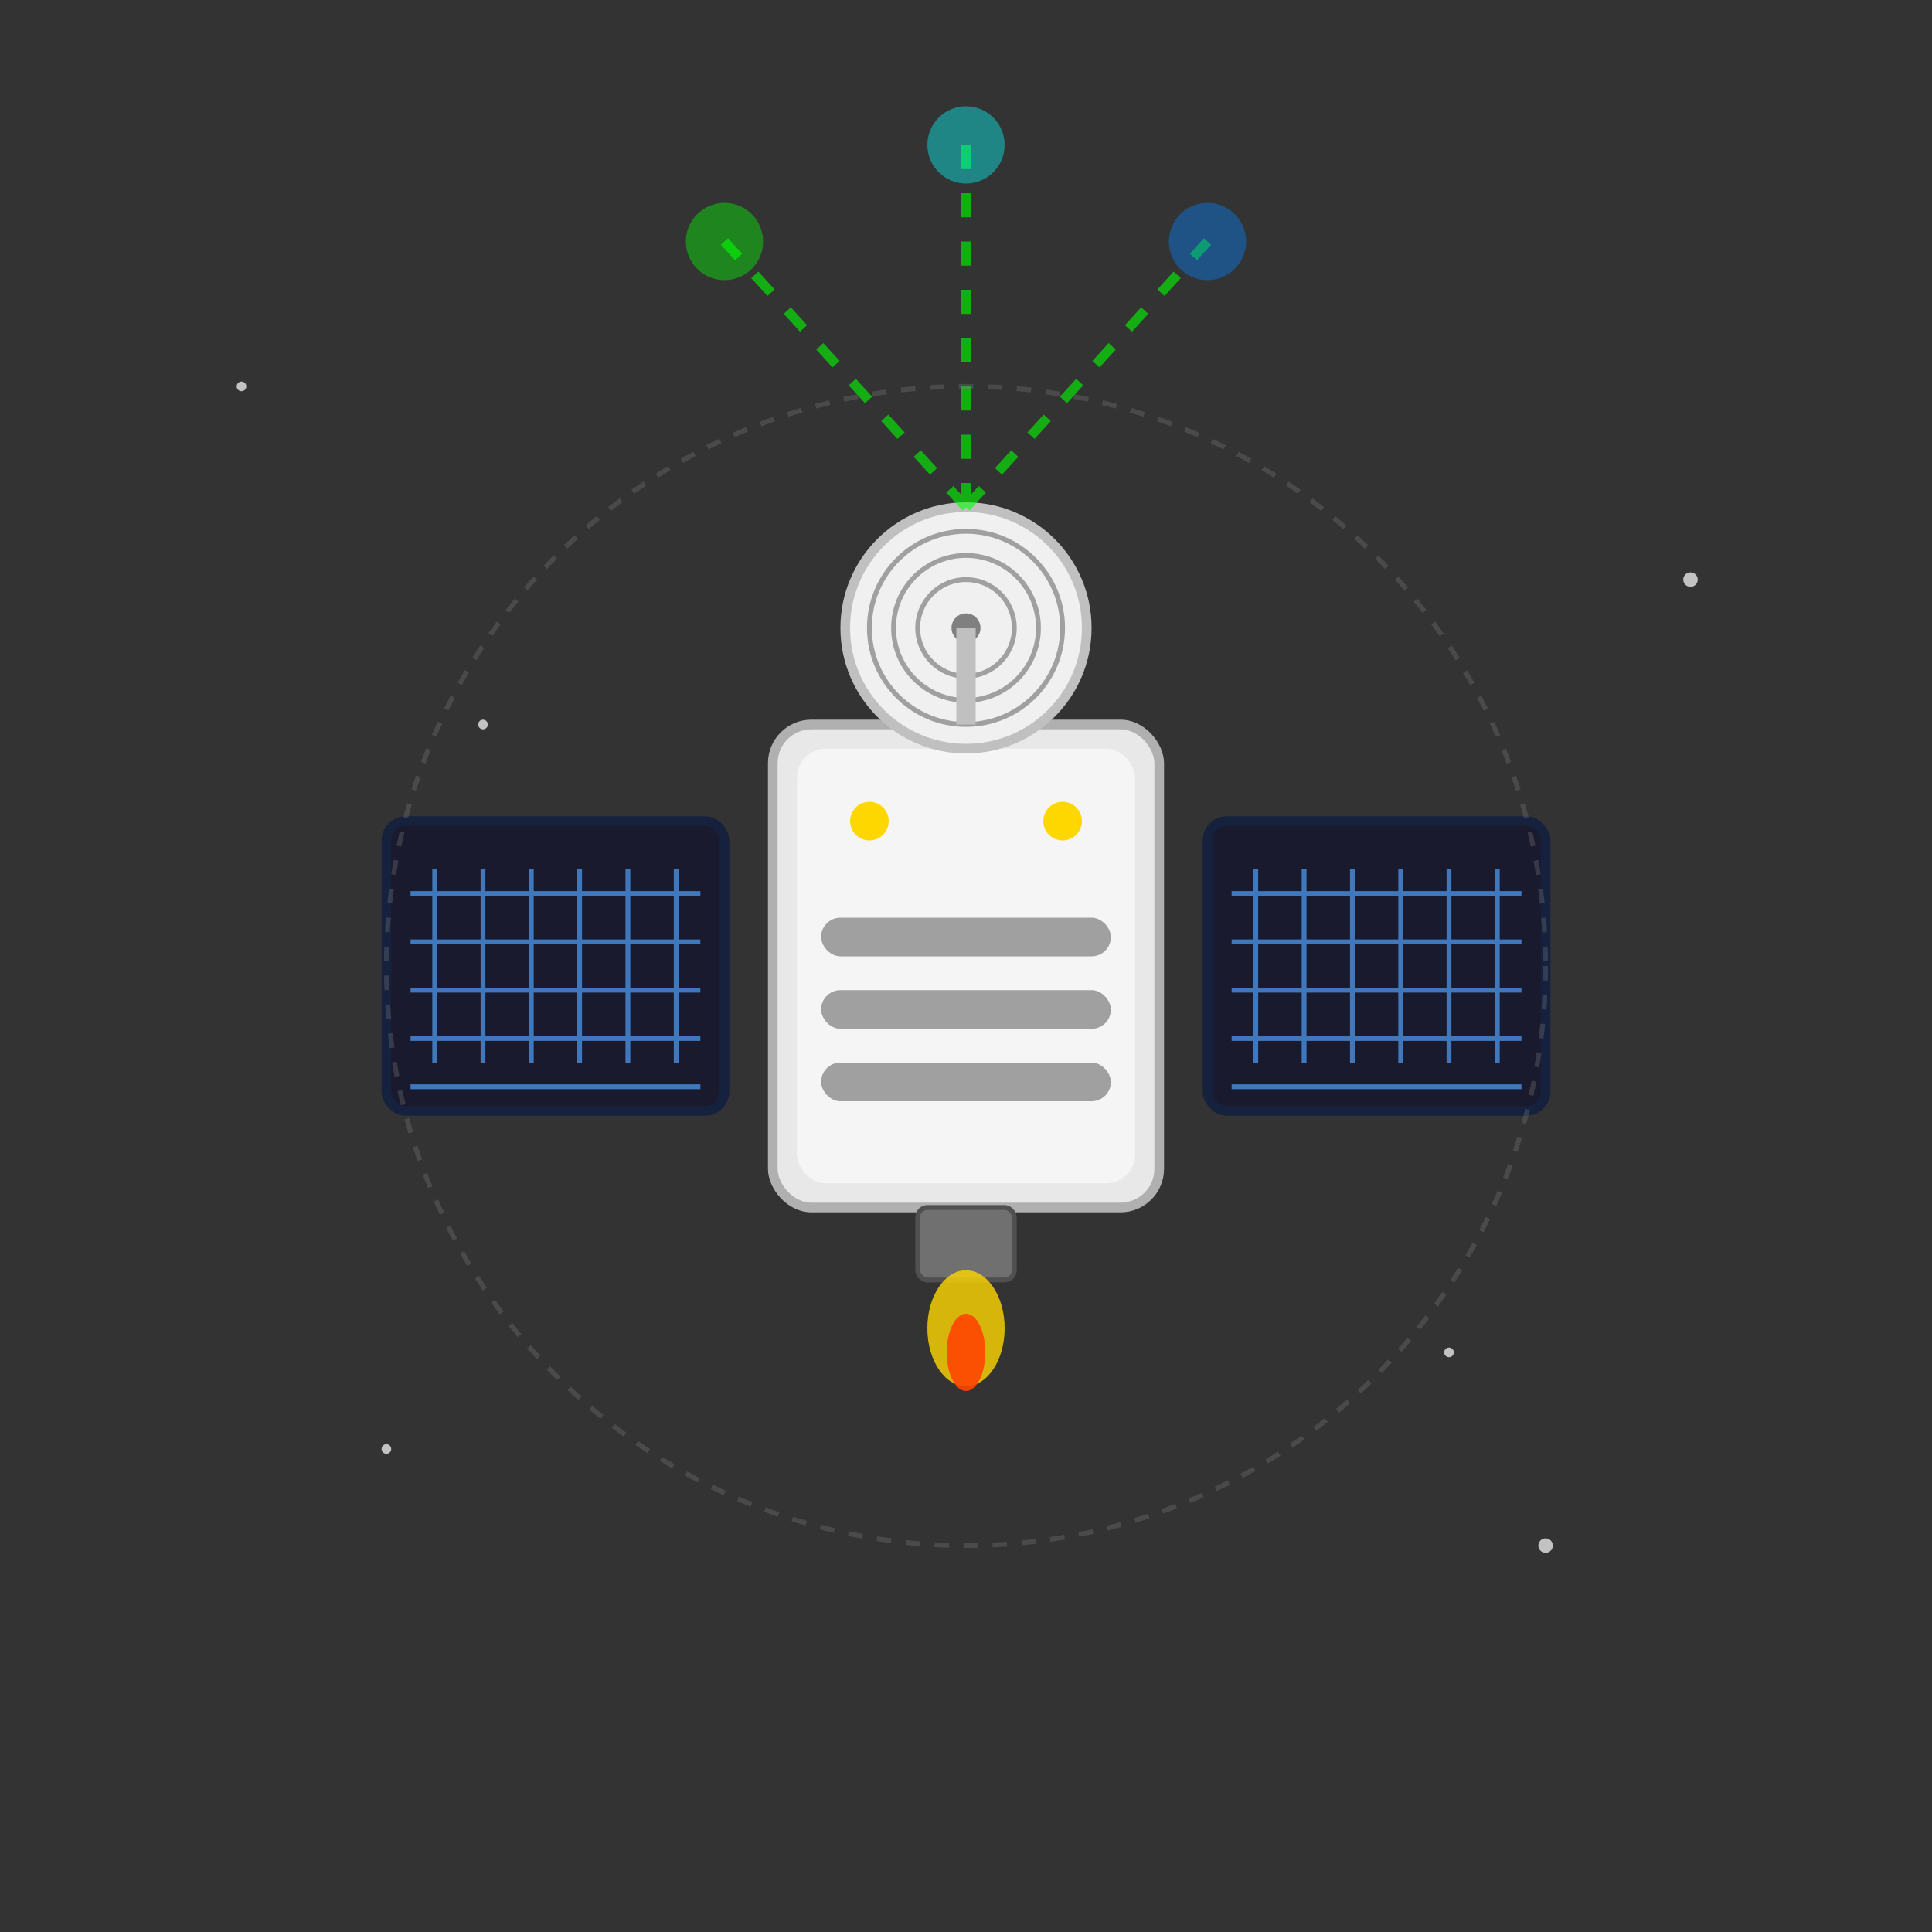 <svg xmlns="http://www.w3.org/2000/svg" viewBox="0 0 400 400" fill="none">
  <rect x="0" y="0" width="400" height="400" fill="#333333" stroke="none"/>
  <!-- Satellite Body -->
  <rect x="160" y="150" width="80" height="100" fill="#E8E8E8" stroke="#B0B0B0" stroke-width="2" rx="8"/>
  <rect x="165" y="155" width="70" height="90" fill="#F5F5F5" rx="6"/>
  
  <!-- Solar Panels -->
  <rect x="80" y="170" width="70" height="60" fill="#1A1A2E" stroke="#16213E" stroke-width="2" rx="4"/>
  <rect x="250" y="170" width="70" height="60" fill="#1A1A2E" stroke="#16213E" stroke-width="2" rx="4"/>
  
  <!-- Solar Panel Grid Lines -->
  <g stroke="#4A90E2" stroke-width="1" opacity="0.8">
    <!-- Left panel -->
    <line x1="90" y1="180" x2="90" y2="220"/>
    <line x1="100" y1="180" x2="100" y2="220"/>
    <line x1="110" y1="180" x2="110" y2="220"/>
    <line x1="120" y1="180" x2="120" y2="220"/>
    <line x1="130" y1="180" x2="130" y2="220"/>
    <line x1="140" y1="180" x2="140" y2="220"/>
    <line x1="85" y1="185" x2="145" y2="185"/>
    <line x1="85" y1="195" x2="145" y2="195"/>
    <line x1="85" y1="205" x2="145" y2="205"/>
    <line x1="85" y1="215" x2="145" y2="215"/>
    <line x1="85" y1="225" x2="145" y2="225"/>
    
    <!-- Right panel -->
    <line x1="260" y1="180" x2="260" y2="220"/>
    <line x1="270" y1="180" x2="270" y2="220"/>
    <line x1="280" y1="180" x2="280" y2="220"/>
    <line x1="290" y1="180" x2="290" y2="220"/>
    <line x1="300" y1="180" x2="300" y2="220"/>
    <line x1="310" y1="180" x2="310" y2="220"/>
    <line x1="255" y1="185" x2="315" y2="185"/>
    <line x1="255" y1="195" x2="315" y2="195"/>
    <line x1="255" y1="205" x2="315" y2="205"/>
    <line x1="255" y1="215" x2="315" y2="215"/>
    <line x1="255" y1="225" x2="315" y2="225"/>
  </g>
  
  <!-- Antenna Dish -->
  <circle cx="200" cy="130" r="25" fill="#F0F0F0" stroke="#C0C0C0" stroke-width="2"/>
  <circle cx="200" cy="130" r="20" fill="none" stroke="#A0A0A0" stroke-width="1"/>
  <circle cx="200" cy="130" r="15" fill="none" stroke="#A0A0A0" stroke-width="1"/>
  <circle cx="200" cy="130" r="10" fill="none" stroke="#A0A0A0" stroke-width="1"/>
  <circle cx="200" cy="130" r="3" fill="#808080"/>
  
  <!-- Antenna Support -->
  <rect x="198" y="130" width="4" height="20" fill="#C0C0C0"/>
  
  <!-- Thruster -->
  <rect x="190" y="250" width="20" height="15" fill="#707070" stroke="#505050" stroke-width="1" rx="2"/>
  
  <!-- Thruster Flame -->
  <ellipse cx="200" cy="275" rx="8" ry="12" fill="#FFD700" opacity="0.8">
    <animate attributeName="ry" values="12;16;12" dur="2s" repeatCount="indefinite"/>
    <animate attributeName="opacity" values="0.8;1;0.8" dur="2s" repeatCount="indefinite"/>
  </ellipse>
  <ellipse cx="200" cy="280" rx="4" ry="8" fill="#FF4500" opacity="0.9">
    <animate attributeName="ry" values="8;12;8" dur="2s" repeatCount="indefinite"/>
    <animate attributeName="opacity" values="0.9;1;0.9" dur="2s" repeatCount="indefinite"/>
  </ellipse>
  
  <!-- Satellite Details -->
  <circle cx="180" cy="170" r="4" fill="#FFD700"/>
  <circle cx="220" cy="170" r="4" fill="#FFD700"/>
  <rect x="170" y="190" width="60" height="8" fill="#A0A0A0" rx="4"/>
  <rect x="170" y="205" width="60" height="8" fill="#A0A0A0" rx="4"/>
  <rect x="170" y="220" width="60" height="8" fill="#A0A0A0" rx="4"/>
  
  <!-- Communication Beams -->
  <g stroke="#00FF00" stroke-width="2" fill="none" opacity="0.6">
    <path d="M200 105 L150 50" stroke-dasharray="5,5">
      <animate attributeName="stroke-dashoffset" values="0;10" dur="1s" repeatCount="indefinite"/>
    </path>
    <path d="M200 105 L200 30" stroke-dasharray="5,5">
      <animate attributeName="stroke-dashoffset" values="0;10" dur="1s" repeatCount="indefinite"/>
    </path>
    <path d="M200 105 L250 50" stroke-dasharray="5,5">
      <animate attributeName="stroke-dashoffset" values="0;10" dur="1s" repeatCount="indefinite"/>
    </path>
  </g>
  
  <!-- Earth Signal Indicators -->
  <g opacity="0.4">
    <circle cx="150" cy="50" r="8" fill="#00FF00">
      <animate attributeName="opacity" values="0.4;1;0.4" dur="2s" repeatCount="indefinite"/>
    </circle>
    <circle cx="200" cy="30" r="8" fill="#00FFFF">
      <animate attributeName="opacity" values="0.4;1;0.4" dur="2.5s" repeatCount="indefinite"/>
    </circle>
    <circle cx="250" cy="50" r="8" fill="#0080FF">
      <animate attributeName="opacity" values="0.4;1;0.4" dur="3s" repeatCount="indefinite"/>
    </circle>
  </g>
  
  <!-- Orbital Path -->
  <circle cx="200" cy="200" r="120" fill="none" stroke="#808080" stroke-width="1" stroke-dasharray="3,3" opacity="0.3">
    <animate attributeName="stroke-dashoffset" values="0;6" dur="4s" repeatCount="indefinite"/>
  </circle>
  
  <!-- Stars -->
  <g fill="#FFFFFF" opacity="0.7">
    <circle cx="50" cy="80" r="1">
      <animate attributeName="opacity" values="0.7;1;0.7" dur="3s" repeatCount="indefinite"/>
    </circle>
    <circle cx="350" cy="120" r="1.5">
      <animate attributeName="opacity" values="0.7;1;0.7" dur="4s" repeatCount="indefinite"/>
    </circle>
    <circle cx="80" cy="300" r="1">
      <animate attributeName="opacity" values="0.7;1;0.7" dur="2.5s" repeatCount="indefinite"/>
    </circle>
    <circle cx="320" cy="320" r="1.5">
      <animate attributeName="opacity" values="0.7;1;0.7" dur="3.5s" repeatCount="indefinite"/>
    </circle>
    <circle cx="100" cy="150" r="1">
      <animate attributeName="opacity" values="0.7;1;0.7" dur="2s" repeatCount="indefinite"/>
    </circle>
    <circle cx="300" cy="280" r="1">
      <animate attributeName="opacity" values="0.7;1;0.7" dur="4.5s" repeatCount="indefinite"/>
    </circle>
  </g>
</svg>
